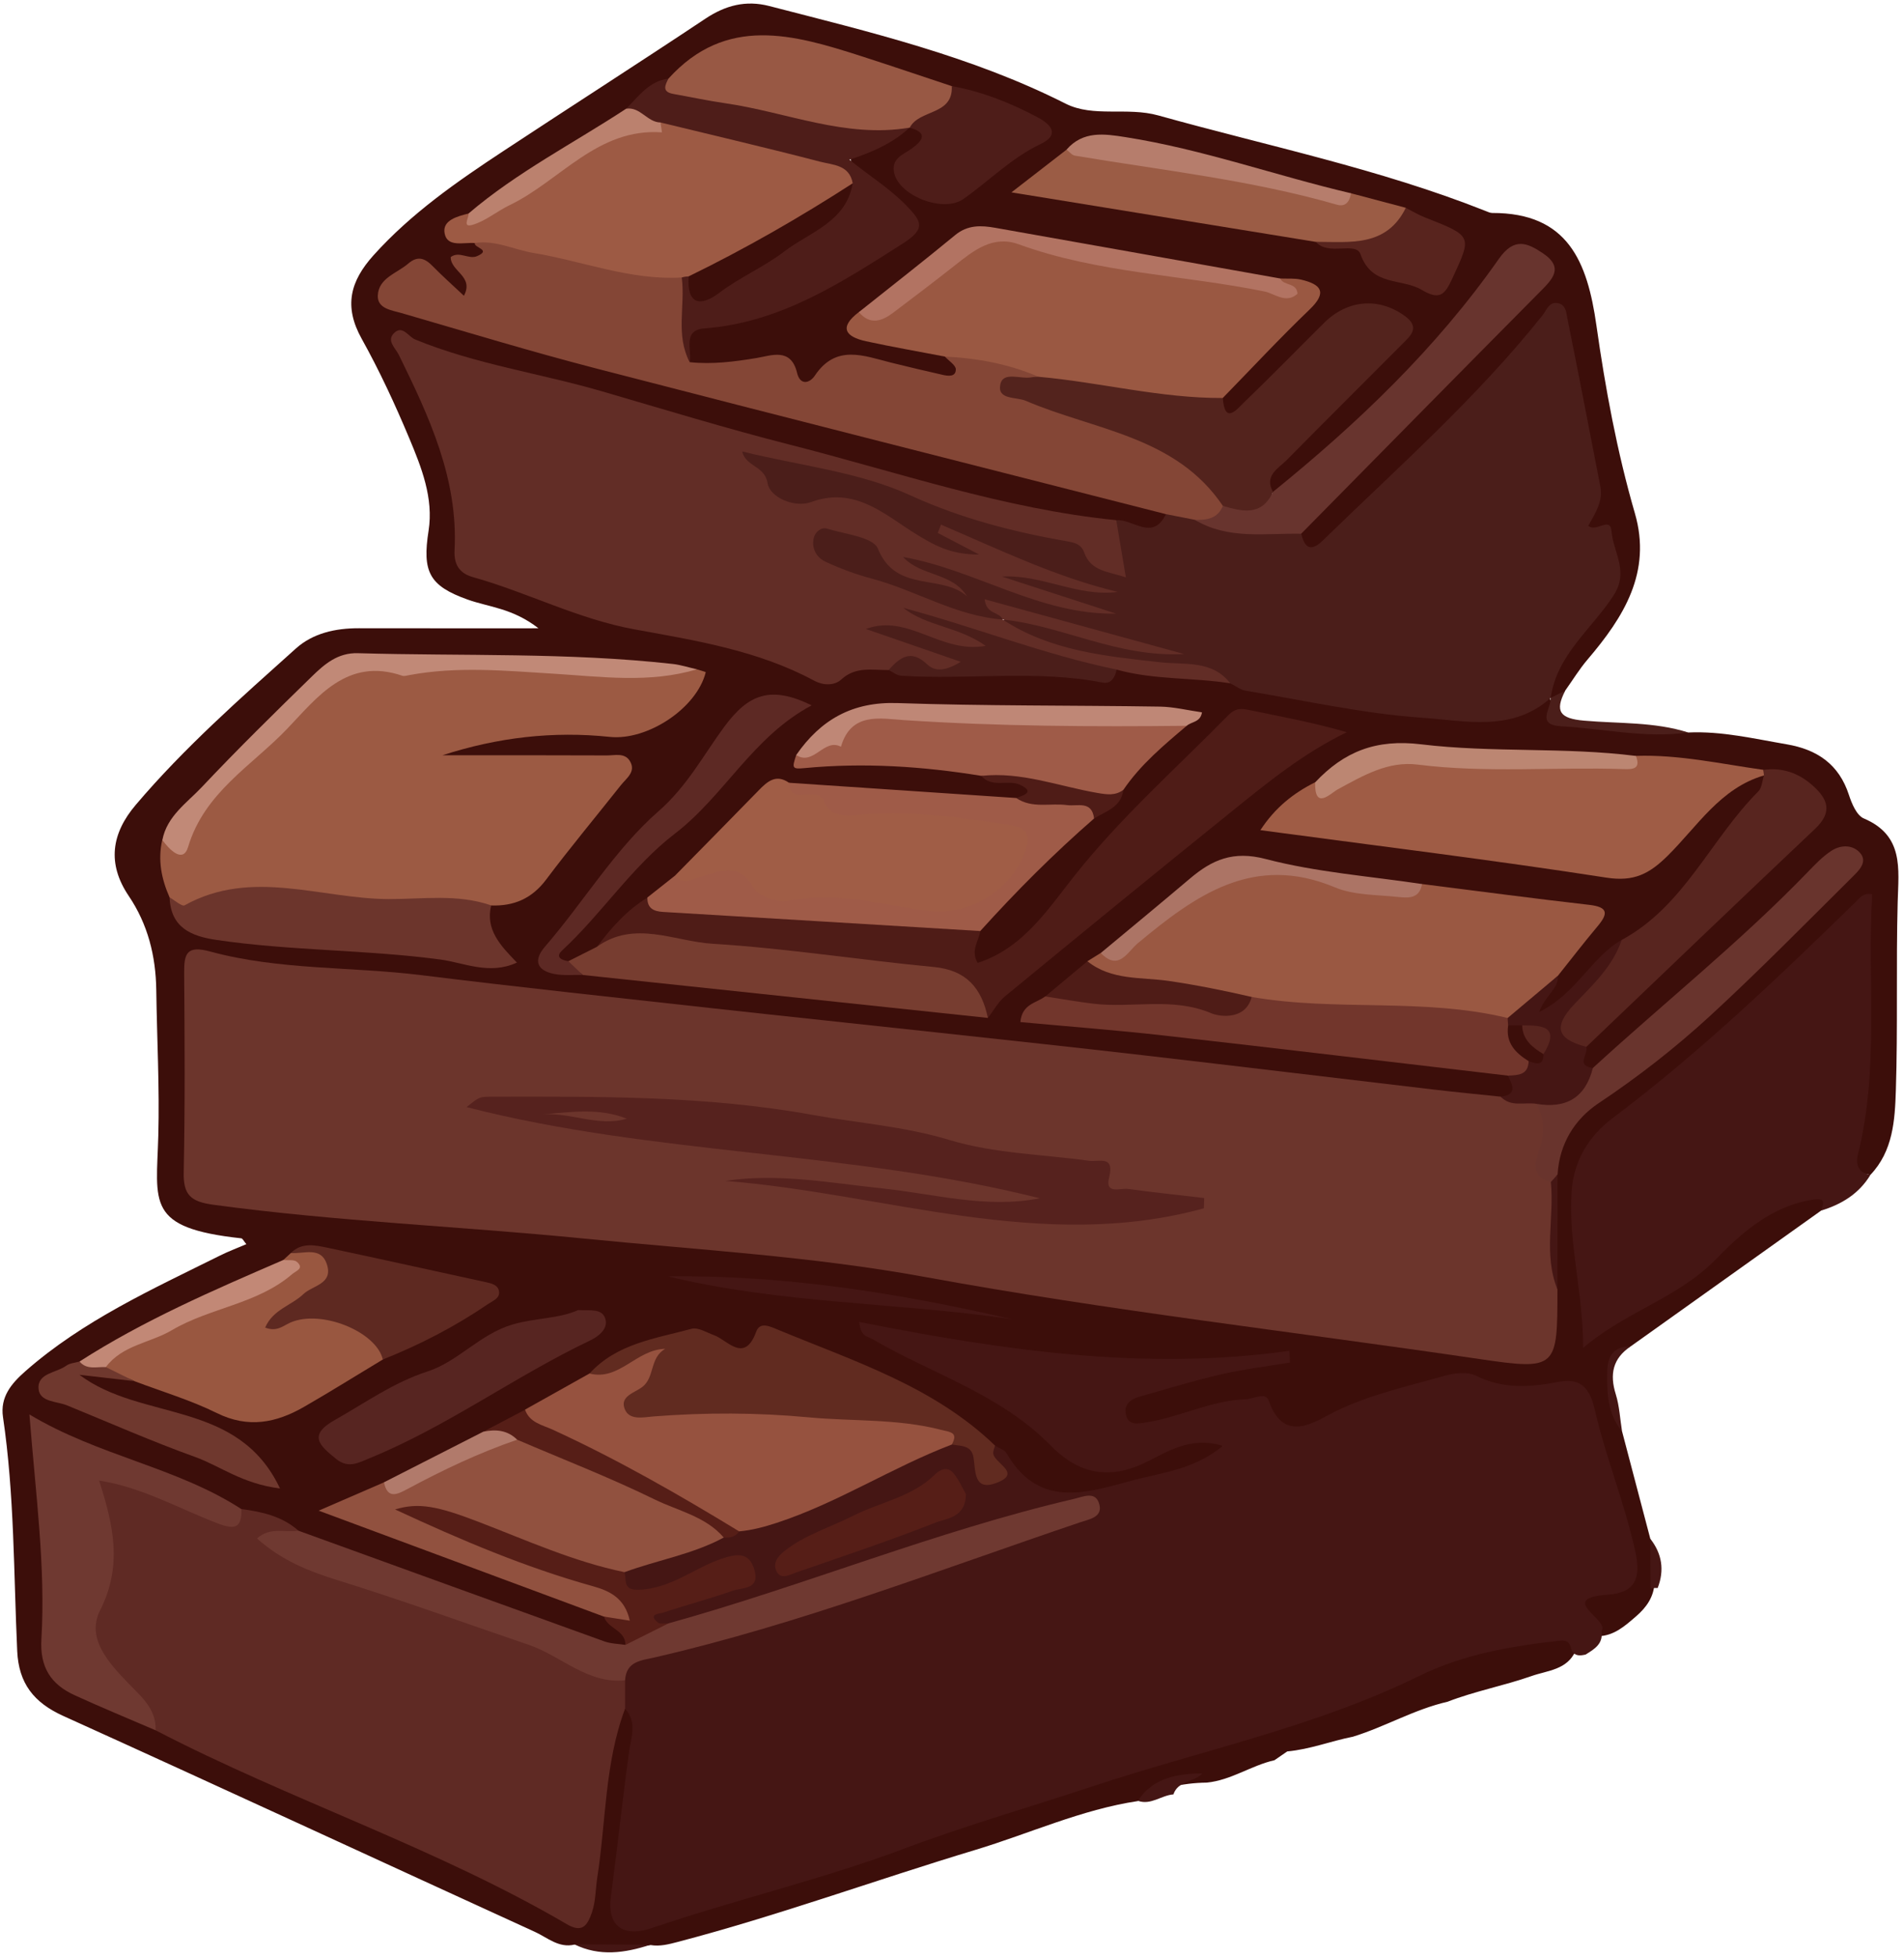 <?xml version="1.0" encoding="UTF-8"?>
<!DOCTYPE svg PUBLIC '-//W3C//DTD SVG 1.0//EN'
          'http://www.w3.org/TR/2001/REC-SVG-20010904/DTD/svg10.dtd'>
<svg height="3864.5" preserveAspectRatio="xMidYMid meet" version="1.0" viewBox="-4.7 -7.1 3761.1 3864.5" width="3761.1" xmlns="http://www.w3.org/2000/svg" xmlns:xlink="http://www.w3.org/1999/xlink" zoomAndPan="magnify"
><g
  ><g
    ><path d="M3330.2,1439.5c66.1-3,129.9,12.3,194.3,23.3c60.4,10.3,103.4,39.4,123.1,100c5.6,17.2,15.3,40.4,29.3,46.4 c79.5,33.7,68.8,99.1,67,165.4c-3.3,123.9,0.4,248.1-3.6,372c-1.9,58.5-5.5,119.6-50.3,166.6c-43.8-8.6-48.4-10.2-39.2-62.3 c23.9-134.8,18.9-270.6,19-406.2c0-13.3,5.9-28-5.9-41c-151.8,142.6-301.8,286.7-467.1,413.7c-52.6,40.4-76.8,97.4-75.8,166.1 c1,72.6,11.6,143.2,27.1,219.3c68.7-34.2,136.7-57.6,188.8-111.6c45.8-47.4,103.4-80.3,156.6-118.5c27.1-19.5,59-30.9,92.7-25.4 c28.7,4.7,28.5,19.9,6.5,36.4c-125.5,89.4-250.9,178.9-376.4,268.3c-53.7,20-41,65.8-35.2,103.9c3.1,20.6,6.2,44.2,18.3,63.6 c18.6,70.7,37.2,141.4,55.8,212.1c8.7,28.5,17.9,57,8.4,87.3c-1.4,27.9-16,48.4-36.2,65.9c-22,19-43.7,38.8-75.2,39.5 c-50.4-52.3-50-77.9,8-100.8c39.9-15.7,46.1-38.4,39-76.1c-17.3-92.6-50.4-180.2-79.7-269.1c-9.3-28.1-30.4-36.5-54.8-31.7 c-54.7,10.6-105.9-4.4-159.1-12c-70.4-9.9-138.5,15.2-204.2,40.8c-37,14.4-72,34.2-111.5,42.3c-25.6,5.2-55.5,12.8-74.5-5.7 c-50.5-48.9-103.3-29.6-157.1-12.7c-31.4,9.9-63.1,18.4-95.9,20.7c-24.1,1.7-49.2-0.1-55.7-29.9c-6-27.5,10.6-46.1,34-54.5 c50.4-18.1,99.6-42.3,154.8-42.3c21.7,0,41.5-5,61.1-13.5c-239.5,53.4-470.8-8.8-682.9-38.8c88.8,56.9,217.2,92.3,310.4,188.2 c46.5,47.9,103.1,59.5,167.5,31.2c31.8-14,65.5-25.6,99.7-33.7c23.8-5.6,50-7.7,59.4,20.7c8.7,26.3-15.9,37.3-34.1,45.6 c-99.3,45.2-205.2,62.2-313.2,67.9c-22.9,1.2-40.2-12.3-51.2-31.7c-14.2-25.1-34.2-44.4-56.8-61.4 c-113.8-106.8-256.3-160.8-397.9-216.4c-13.1-5.1-30.6-14.7-40.1-6.2c-49,44-92.4,7.9-141.5,0.4c-75.8-11.6-144.7,26.2-205.5,72.9 c-41.5,26.8-83.5,52.9-127.3,75.7c-27.4,16.9-58.3,26.8-85.4,44.3c-66.9,29.5-128.8,69-196,98c-20.4,11.1-43.1,18.1-63.2,35.4 c9,23.3,32.9,21.5,50.2,28.4c149.6,60,304.5,106.7,451.1,174.9c17.7,20.4,52.5,33.3,31.4,70.8c-32.2,19.4-64.6,7.6-94.1-4.1 c-184-72.7-375.1-126.3-555.9-207.4c-34.4-26.1-76.8-32.9-116-47.5c-117.3-64.4-250.9-89.2-372.7-158.6 c-15.8,44.5-9.4,84.6-4.6,121.8c11.1,86.4,14.7,172.8,11.1,259.3c-2.6,63.3,25.5,101.6,81.3,124.8c43.2,18,84,41.3,127.2,59.6 c253.9,120.1,518.1,217.7,765.6,351.6c61.4,33.2,70.6,27.3,79.8-40.4c12.4-90.4,15.9-182.1,36.5-271.3c6.4-27.7,3.3-63.8,43.9-71.6 c40.6,18,31.7,53.7,27.5,85c-11,81.2-22,162.5-31.8,243.9c-10,83.3,8.9,99.8,88.2,76.4c217.9-64.1,434.6-132.4,648.7-208.1 c174.6-61.8,352.6-111.2,530.1-163c135.3-39.4,261.6-101.8,392.6-152.3c61.5-23.7,124.3-19,186.5-26.3 c20.9-2.5,35.3,10.8,32.7,35.2c-16.8,37.9-55,38.7-87,49.9c-54.7,19.2-112,29.8-166.1,50.8c-65.2,14.9-123.2,49.4-186.7,69 c-43.5,8.6-85.3,25.1-129.9,29.1c-8.4,5.8-16.9,11.6-25.3,17.4c-46,10.4-85.8,39.6-133.7,44.2c-48.3,0.7-94.2,10.6-135.9,36.4 c-111.8,16.8-214.5,64.3-321.6,96.6c-196.1,59.1-388.6,129.5-587,181.5c-18.3,4.8-35.6,9.4-54.3,6.3c-50.1,7.1-100.1,9.9-150.1-0.9 c-31,7.4-53.5-13.8-78.2-25.1c-310.8-142-620.8-285.7-932-426.6c-58-26.3-87.7-64.2-90.7-127.9c-7.1-154.2-5.4-309-28.1-462.2 c-5.9-39.7,16.6-66.2,43.9-90.3c114-100.3,250.8-162.1,384.8-228.7c16.4-8.2,33.7-14.6,52-22.5c-5.2-6.2-7.3-11.2-9.9-11.5 c-189.3-20.6-167.6-69.2-164-202.5c2.6-95.9-2.7-191.9-4-287.9c-0.9-67.1-16.6-129.8-54.4-185.8c-43.1-63.9-34.1-123.4,13.9-179.9 c95.7-112.8,206.5-210.3,316.2-308.7c34-30.5,78.5-40.2,124.5-40.1c112.3,0.2,224.7,0.1,354.8,0.1c-51.4-39.9-98.4-41.8-139.9-56.7 c-76.2-27.2-89.9-54.9-77.2-136c10.1-64.4-14-125-38.3-183c-28-66.8-58.7-133-93.9-196.2C674.2,598,686.7,548.7,733.2,497 c74.5-82.8,164.5-145.2,256.3-205.7c132.8-87.6,266.8-173.3,399.2-261.5c39.7-26.4,80-36.9,126.1-25 c199.2,51.5,399.4,98.8,585.2,192.7c55.4,28,121.6,6.1,183.4,23.4c216.2,60.4,436.8,105.4,646.3,188.6c4.3,1.7,8.9,4,13.4,4 c149.2-0.3,187.8,95.8,205.7,222.1c17.7,124.8,40.7,249.3,76,371c33.8,116.4-22.2,205.2-93.4,288.7c-16.4,19.2-29.6,41-44.3,61.6 c-8.7,9.8-15.8,24.2-32.5,11.7c-17.5-41.7,8-71.8,29.3-101.8c23-32.3,47.6-63.3,68-97.6c25.6-43.2,31.7-83.1-14.2-116 c-16.4-11.8-17.4-25.7-14.4-42.8c23.1-131.5-41.1-249.5-48.1-378.5c-37.7,9.6-50.8,33.7-66.3,52.6 c-111.3,136.2-242.2,252.8-371.1,371.2c-26.7,24.5-58,61.6-83.2-3.1c2.9-39.3,32.2-61.8,57.6-84.9 c130.1-118.3,245.4-251.4,372.1-373c13.5-13,27.3-25.8,38.6-40.8c10.5-14,17.2-29.2,0.2-43.2c-15.1-12.4-30.4-9.6-44.5,2.5 c-10.7,9.3-18.3,21.3-26.5,32.7c-99.4,137.7-226.6,249.5-346.7,367.6c-25.7,25.3-53.1,54.2-94.9,54.3c-41.1-34.5-6.2-58.7,14-80.3 c60.6-64.9,125.9-125.3,186.9-189.8c16.3-17.2,58-34.5,27.3-65.2c-25.1-25.1-64.3-32.1-95.7-3.5c-41.4,37.7-85.8,72.2-121.7,115.9 c-20.7,25.2-42,51.7-72,65.7c-33.5,15.6-62.2,15.9-52.4-35.9c35.2-62.2,94.6-102.6,140.5-155.1c11.7-13.4,36.7-23.1,30.1-43.2 c-8.5-25.8-36.6-11.2-55.7-16c-170.6-32.5-341.4-63.9-512.3-94.1c-47-8.3-90.2-3.4-130.5,30.3c-49.9,41.6-102.3,80.4-153.7,120 c-25.4,32.4,5.4,32,22.8,36.7c46,12.4,95.5,11.1,138.3,36.2c28.7,48.2,22.7,62.3-27.7,61.6c-32.8-0.5-64.4-9.7-95.8-18.8 c-46.3-13.4-91.3-19-132.8,14.3c-10.9,8.8-30.5,19.4-38.2,11.4c-59.6-62.1-134.1-15.1-199.6-30c-6.8-1.6-13.3-4.2-19.6-7.2 c-35.6-62.3-26-89.7,41.7-100.7c124.9-20.3,232.1-78.1,335.7-146.9c46.6-30.9,37.6-53.4,3-85.4c-93.3-86-92.6-86.8,23.1-145.1 c4.1-2.1,8.7-3.2,13.1-4.6c6.5-2.1,13.2-3.1,20-3c44.6,13.5,31,38.2,10.7,62c-15.3,17.9-24.6,34.3-4.4,54.2 c20.9,20.7,43,37.4,73.9,19.8c50.8-28.9,91.7-71.4,141.5-102.1c27.1-16.7,6.1-31.3-11.2-39.6c-46.2-22.3-94.3-39.9-145-49.6 c-74.9-18.9-147.6-45.3-220.6-69.7c-115.2-38.5-219.8-32.1-313.7,50.7c-36.2,9.4-61.4,35.6-88.7,58.7 c-100.3,73.3-212,129.5-310.8,205.3c-58.4,40.9,17.6,25.6,17.7,41.8c40.1,64.9-15.8,39.2-39,47.1c15.6,16.1,34.5,39.4,13.4,63.8 c-18.7,21.5-37.7-1.1-54.7-11.6c-9.9-6.1-18.2-14.7-28.7-20.2c-22.6-11.8-44.3-6.3-54.2,14.6c-12.4,26,14.4,30.3,30.2,35.7 c99.6,34.2,200.9,63.6,303,89.3c217.9,54.7,434.8,112.8,651.9,170.4c151.4,40.2,305.5,70.1,456.5,112.7c28.6,8.1,61,10.5,78.2,41.1 c-16.7,67-64,35.8-102.8,32.2c-164-14.5-320.4-63.1-478.8-104.7c-302.3-79.5-601.3-171.7-907.6-241.4c-4,26.3,12.9,47.6,24.3,69 c45.1,84.3,69,174.5,73.4,268.9c2.4,52.7,25.1,78.5,73.4,96.2c116.8,42.7,233.9,82.9,357.2,102.3c9.2,1.5,18.4,3.8,27.6,5.5 c128.3,23.7,248.3,98.3,386.3,62.8c110.4,20.6,221.6-3.6,332.4,6.1c35.1,3.1,71.9,24.9,107.6,0.1c76.5-2.1,152.3,5.6,227.5,19.2 c208.5,40.1,416.1,92.9,630.8,44.2c7.9,32.3,20.5,46.9,61,53.7C3188.8,1435.7,3260.1,1427.4,3330.2,1439.5z" fill="#3c0e0a"
    /></g
    ><g
    ><path d="M3592.7,2383.7c4.4-14.3,10.5-25.4-15.8-21.6c-81.3,11.8-141.9,66.1-192.2,117.8 c-74.7,76.7-176.1,101.9-262.1,174.9c-0.1-110.9-29.9-208.6-22.6-310.3c4.4-61.3,35.9-109.5,79.8-142.6 c172.3-129.5,327.4-277.7,481.1-427.7c7.9-7.7,14.7-18.8,32.6-15.2c-9.9,170.5,14.3,343.1-27.8,512.6c-5.2,20.8-0.3,37.4,24.4,41.6 C3667.5,2350.4,3633.2,2371.4,3592.7,2383.7z" fill="#451614"
    /></g
    ><g
    ><path d="M3330.2,1439.5c-84.6,11.9-167.6-7.7-251.4-12.3c-50.2-2.8-18.8-35.6-20.3-56.2l-0.1,0.1 c9.6-4.7,19.2-9.4,28.8-14.1c-21.2,40.9-10.3,55,37.1,59.1C3192.9,1422.2,3263.2,1418.2,3330.2,1439.5z" fill="#4b1e1a"
    /></g
    ><g
    ><path d="M2370.7,3495.1c-16.4,17.7-48.2,14-57.5,41.6c-23.9,1.7-44.5,21.9-70.3,12.6 C2273.6,3503.2,2320.8,3495.9,2370.7,3495.1z" fill="#451614"
    /></g
    ><g
    ><path d="M3199.4,2819.5c-29.3-34.8-29.8-76.7-29.1-118.8c0.5-30.1,13.1-49.1,46-48.6c-35.3,23.6-41.6,55-29.2,94.5 C3194.3,2769.9,3195.5,2795.1,3199.4,2819.5z" fill="#451614"
    /></g
    ><g
    ><path d="M3269.8,3129.1l-7-0.1c0,0-6.9,1.1-6.9,1.1c-0.2-32.8-0.5-65.6-0.8-98.5 C3278.4,3061.4,3283.5,3093.8,3269.8,3129.1z" fill="#451614"
    /></g
    ><g
    ><path d="M1129.9,3832.8c50,0.3,100,0.6,150,0.9C1229.9,3849.9,1179.8,3857.4,1129.9,3832.8z" fill="#451614"
    /></g
    ><g
    ><path d="M3100.4,3253.7c-2.9-11.7-6-22.6-22.2-20.8c-96.3,10.7-191.5,26.6-279.3,69.8 c-205.8,101.1-430.1,146.7-645.8,218.2c-123.7,41-249.3,76.9-371.2,122.7c-163.7,61.4-334,100.9-499.2,157.1 c-47.6,16.2-89.7,4.7-80.5-63.6c12.6-94.4,22.6-189.2,35.6-283.6c4.1-29.9,16.6-59.2-7.7-86c-17.5-13.7-18.3-33-17.7-52.7 c6.7-52.7,47.9-64.3,89.9-74.5c275.4-66.4,540.6-164,806.7-258.8c-270.1,51.5-519,173.8-786.8,232.9c-20-1-47,3.6-48-25 c-0.7-19.8,22.2-27.9,39.8-34c45.4-15.7,93.2-24.9,142.9-53c-29.8-15.7-50.7-6.1-67,7.1c-34.7,27.8-75.9,31.8-117,38.6 c-44.1,7.3-62.2-8.6-51.7-53.4c54.6-52.7,132.7-48.3,195.7-80.5c13.7-3.4,27-8.4,40.4-13c106.8-27.9,204.2-78.7,303.2-125.5 c35.7-16.9,69.2-39.2,109.5-45c41.7-4,63.7,17.9,70.3,65.3c8.1-22.3-0.2-42,20.7-48.1c7.8,5.1,18.7,8.3,22.9,15.5 c66.7,114.7,166.8,74.1,257.9,50.8c54.2-13.8,114.2-20.7,168.9-65.7c-65.7-20.8-114.5,14.9-155.8,34.2 c-77,36-135.2,14.9-184.3-35.2c-99.7-101.6-234.1-141.2-352-210c-9.5-5.5-23.5-4.4-26-33.9c282.3,56,563.2,97.1,849.7,57.1 c0.3,7.7,0.6,15.4,1,23.1c-45.5,7.6-91.4,13.1-136.2,23.4c-54.4,12.6-108,29-161.8,44.3c-17.3,4.9-30.5,16-25.9,35.4 c5.3,22,24.1,17.7,40.3,15.1c66.6-10.5,128-43.4,196.3-45.7c15.5-0.5,39.5-14.9,45.4,2.4c30.3,88.3,93.9,40.1,130.3,22.3 c70.1-34.3,144-50.2,217.1-71c19.5-5.6,45.4-8.5,62.1-0.2c53.8,26.8,106.7,22.9,162.9,12.2c38.6-7.4,60.6,6.2,71.4,53.4 c21.6,94.6,59.2,185.1,80.2,280.6c11.3,51.4,2.4,82.4-54.2,86.3c-102.5,7.1,5.6,50.2-12.5,71.6c4.2,25.3-13.8,35.8-31.2,46.6 C3117.1,3262.9,3107.3,3264,3100.4,3253.7z" fill="#451614"
    /></g
    ><g
    ><path d="M3071.8,2539.1c0.1,156-0.5,160.4-153.3,137.9c-365.4-53.9-732.6-95.6-1096.2-162.2 c-222.5-40.8-449-53.5-674.1-75.9c-243.6-24.2-488.5-33.7-731.4-66.7c-44.7-6.1-59.5-19.2-58.6-64.2c2.7-131.1,1.9-262.4,0.9-393.5 c-0.3-38.5,5-55.1,51.6-42.4c136,37,277.7,29.5,416.5,46.6c191.9,23.8,384.2,44.2,576.4,65.5c148.2,16.4,296.6,31.8,444.9,48 c134.4,14.6,268.8,29,403,44.5c192.1,22.2,384,45.4,576.1,68c44,5.2,88,9.4,132.1,14c23.6,16.9,51.8-12.8,75.1,7.2 c30.3,23.9,32.8,57.1,23,89.3c-9,29.6-3.5,55,7,81.5C3069.7,2404.1,3057.1,2472.1,3071.8,2539.1z" fill="#6c352c"
    /></g
    ><g
    ><path d="M2565.7,1047c6.8,28,18.9,36.5,42.6,13.4c148.4-144.5,304.2-281.7,433.8-444.5c8.5-10.7,13.1-27.2,30-24.4 c17.5,2.8,17.5,21.4,20,33.6c22.2,109.2,43,218.8,64.4,328.2c5.9,29.9-10.1,53.3-23.7,77.9c14.5,13.9,43.4-18.7,45.7,10.1 c3.3,41.6,34.9,79.7,4.8,126.6c-42.9,66.8-112.8,117.7-124.8,203.3c0,0,0.1-0.1,0.1-0.1c-75.7,68.2-169,45.1-253.7,39.3 c-117-8-232.7-34.2-348.9-53.4c-10.6-1.8-20.2-9.5-30.3-14.5c-77.9-37.5-164.3-19.6-245-37.6c-72.8-16.2-155.3-9.3-208-79.1 c20.1-37.4,49.8-14.9,73-8.1c80,23.7,161.3,41.8,241.6,64.2c-82-23.2-165.2-41.8-247-66.2c-21.4-6.4-48-27.4-68,5.4 c-24.2,18.7-49.7,11.1-73.2,0.9c-79.4-34.5-163.8-54.6-244.3-86c-19.8-7.7-39.5-15.2-52.9-32.7c-13.5-17.8-20.6-37.4-8.4-58.5 c10.4-17.8,27.8-25.3,47.8-22.7c35.3,4.6,82.8,12,93.9,39.4c24.6,61,80.4,62,124.7,85.6c-20.9-10.4-42-19.5-64.9-25.5 c-14-3.7-37.3-7-28.2-30c6.8-17.3,27.4-19.6,42.7-12.3c50.2,23.8,106.8,26,155.8,58.9c53,35.5,121.3,39.8,181.7,61.6 c-52.4-19-107.4-29.9-159.2-50.5c-12.5-4.9-30.4-10.2-24.7-27.4c5.3-16.1,22.1-11.9,36.4-9.4c52.1,8.9,101.1,30.9,150,38.6 c-90.9-21.5-185.2-42.5-265.5-102.2c-9.2-2-7.3,11.5-4.9,2.4c0.3-1.1,2.8-1.3,6.4,1.2c15,10.5,38,8.7,46.7,27.6 c4.6,9.9-5.2,17.5-14.2,19.9c-42.2,11.5-81.1-5.2-111.4-28.6c-42.3-32.7-92.5-44.1-138.5-66.2c-15.1-7.3-31.1-9.9-47.8-6 c-73.9,17.6-119.7-21.6-157.6-77.4c-8.1-11.9-17.7-24-9.5-38.1c10-17,28.3-16.7,44-11.5c101.8,34,210.3,46.3,309.2,85.3 c67.8,26.7,135.9,48.5,205.8,67c59.6,15.8,125.3,15.9,167.4,74.3c17.9-28.4-0.7-58.3,20.8-78.4c32.8-3.2,71.4,42.3,98-11.9 c21.5-17.1,44-7,66.4-2.7c44.8,12.8,89.5,23.9,137.2,20.2C2524.6,1024,2549,1026.3,2565.7,1047z" fill="#4b1e1a"
    /></g
    ><g
    ><path d="M1230,3311.4c0,18.7,0,37.4,0,56.1c-40.3,107.6-37.5,222.3-54.9,333.7c-3.6,22.8-2.8,45.8-10.5,68.5 c-9.4,27.5-19.9,40.7-49.8,23.2c-259.3-151.7-546.3-244.8-812.1-382.8c-22.4-26.7-46.1-52.5-68.8-79 c-49.9-58.3-87.8-116.2-46.2-201c24.3-49.5,12.7-109.8-2.6-164.7c-15.4-55.3-0.7-71.5,56.4-57.6c49.9,12.2,95.7,36.4,143.8,54 c27.9,10.2,55.4,26.7,86.8,11.3c40.8,5.5,80.4,14.2,112.5,42.6c-3.4,13.6-50.2,20.5-5.8,41.7c29.6,14.1,59.6,26.4,90.7,36.8 C859.7,3158.1,1054.7,3209.3,1230,3311.4z" fill="#5f2a24"
    /></g
    ><g
    ><path d="M2200.3,1020.2c6,35.4,11.9,70.8,19,112.9c-34.9-11.5-69-11.8-82.2-48.8c-5.7-16.1-17.9-19.5-32.2-22 c-107.4-18.8-210.4-45-312.1-91.5c-100.7-46-217-58.1-331.5-86.3c7.8,30.9,44.5,27.8,50.3,62.6c4.8,29.3,54.7,49,85.9,37.4 c85.4-31.7,145.1,24.3,203.5,60.8c39.4,24.6,72.3,43.1,128.4,42.7c-33.8-17.6-57.7-30.1-81.7-42.6c2.1-5.5,4.3-10.9,6.4-16.4 c114.6,49,227.2,103.7,349.2,132.9c-80,10.3-149.1-34.8-228.7-30.3c75.1,24.4,150.3,48.8,225.4,73.2 c-151.1,2.8-277.2-86.6-420.8-111.9c35.8,38.9,96.5,29.8,126.2,77.6c-50.4-44.9-140.3-6.1-175.8-93.8 c-9.4-23.3-65.3-28.8-100.7-39.8c-11.4-3.5-23.5,6.6-26.2,18.7c-4.7,20.7,5.8,38.5,23.2,46.6c29.4,13.7,60.2,25.1,91.5,33.4 c87.4,23.3,166.1,74,258.5,80.8l-0.2-0.1c94.9,62.3,203.8,72.6,312.2,84.6c48.5,5.3,101.6-4.8,137.7,41.5 c-74.6-11.7-151.2-6.6-224.7-27.1c-83.8,0.9-166.3-6.3-239.5-51.7c-41.5-25.7-88.4-35.1-123-50.5c21.4,2.2,47.8,20.1,77.7,28.4 c12.3,3.4,37.8,6.4,28.7,29.7c-6.6,17-26.2,17.9-42.9,13.9c-47.5-11.4-92.5-30.9-131-42.7c30.9,6.3,65.7,27.5,104.9,35.9 c11.7,2.5,21.8,9.2,20.5,23.8c-1.9,19.5-16.9,18.8-31,19.7c-38.5,2.7-75.8-19.2-114.9-5.6c-32.1,0.3-64.7-7.6-93.1,18.5 c-14.2,13.1-36.7,11.7-53.5,2.6c-111.1-59.9-234.1-79.4-355.3-101.5c-111.7-20.4-211.7-73.1-319.5-103.3 c-27.3-7.7-37.2-26.3-35.8-52.7c7.4-141.2-50.1-263.9-110-385.9c-6.9-14-24.9-28.1-9.5-43.2c16.8-16.5,28.1,7,41.8,12.7 c119,48.9,246.6,66.7,369.2,102.4c122.8,35.8,245.3,73.3,369.3,104.9C1768.4,925.1,1978.5,998.2,2200.3,1020.2z" fill="#622d26"
    /></g
    ><g
    ><path d="M330.3,1765.2c-16.1-36.4-23.6-73.8-14.5-113.4c25.5,0.1,34.1-20.6,46.8-37c81.5-105.7,177-197.7,279.6-282.6 c24.4-20.2,49.6-30.4,82.2-31.3c216.1-5.4,431.6,12.2,647.5,13.8c6.1,2,17.6,5.2,17.5,5.7c-17.7,71.5-115.5,135.6-189.6,127.8 c-111.8-11.8-221.8,1-330.5,36.3c108.3,0,216.6-0.2,324.8,0.3c15.6,0.1,35-5.7,45.2,10.7c13.2,21.3-6.4,34-17.5,48 c-49.3,62.3-100.2,123.3-147.9,186.8c-28.1,37.3-63.6,52.4-108.3,50.8c-64,30.7-131.5,9.6-196.8,10c-90.8,0.5-180.9-22-272.5-17.2 c-34.8,1.8-70.8-3.5-103.1,13.9C362.8,1803.9,344.8,1790.5,330.3,1765.2z" fill="#9c5a43"
    /></g
    ><g
    ><path d="M2355.6,1019.5c-19.1-3.8-38.2-7.5-57.2-11.2c-375.5-95.8-751.1-190.7-1126.2-287.9 c-128.7-33.4-256-72.1-383.8-109.2c-19.3-5.6-47.7-8.6-46.8-34.4c1.3-35,37.8-44,60.2-63.4c18.6-16,32.9-10.6,48.2,5.1 c19.4,19.8,40.1,38.2,61.7,58.5c20.5-38.5-26.3-47.9-26.1-76.4c16.8-12.6,35.7,5.3,52-1.8c29.6-12.8-6.7-16.5-4.4-25.9 c17.1-21.8,40.9-20.5,63.3-15.2c107.8,25.6,217.2,43.2,324.8,69.5c11.3,2.8,21.6,7.9,29.5,17c15.6,27.5,15.8,56.4,6.5,85.5 c-8.4,26.5-13.1,52.5,0.7,78.5c44.5,4.6,88-1,132.1-8.3c28.3-4.7,67.5-21.2,79.6,29c6.3,26.4,25.3,20.6,35.2,5.8 c41.8-62.4,96.2-39.3,150-25.8c33.8,8.5,67.7,16.3,101.7,24.1c11.5,2.7,26.7,4.8,26.8-10.5c0.1-8.4-14-17-21.7-25.5 c68.1-34.5,127.5-9.7,185.1,27.2c9.6,22.1-18.8,22.1-22.4,38c75.5,38.4,158.9,54.4,237.6,83.7c75.4,28.1,123,80.9,155.1,151.5 C2404.8,1028.1,2383.4,1033.1,2355.6,1019.5z" fill="#844636"
    /></g
    ><g
    ><path d="M2143.3,1891.3c8.8-5.5,17.6-10.9,26.4-16.4c64.8,0.5,98.2-56.5,135-90.7c104.8-97.7,216.4-79.3,336.6-54.5 c52.7,10.9,107.3,35.1,163.1,9.1c110,13.9,219.9,28.5,330.1,41.1c37.4,4.3,38.1,16.9,16.3,42.7c-26.8,31.8-52.1,64.9-78.1,97.4 c-37.4,33.8-52.2,92.4-112.2,101.4c-163.4-28.3-330.8-6.9-493.8-39.5c-79.5-24.6-162.9-25.1-243.8-40.4 C2191.1,1935.5,2151.1,1937.5,2143.3,1891.3z" fill="#9a5842"
    /></g
    ><g
    ><path d="M2046.7,737c-59-25.4-121.1-36.8-185-39.9c-51.9-10-103.9-19-155.5-30.2c-41.3-9-54-27.5-14.3-57.7 c67.2-2.4,108.2-52.7,152.7-90.7c62.3-53.2,123.6-72.1,204.7-48.1c142.7,42.3,292.8,50.2,437.7,83.4c13.5,3.1,28.1,4.2,37.1-10.9 c13.9,0.6,28.3-0.8,41.6,2.3c39.6,9.4,52,25,16.4,59.1c-58.8,56.4-114.4,116.2-171.3,174.5c-14.7,11.8-31.3,22.9-50.1,21.3 c-96.7-8.1-193.6-16.1-287.8-41.4C2061.6,755.7,2052.9,747.3,2046.7,737z" fill="#9a5842"
    /></g
    ><g
    ><path d="M3479.8,1524.3c-86.4,25.2-131.7,100.9-190.4,158.8c-36,35.5-66.3,51.5-120.6,43.1 c-224.8-34.9-450.7-62.5-683.8-93.8c29.4-44.9,65.5-73.2,108.2-94.6c4.6,0.7,10.2,2.7,13.8,0.6c164-92.9,340.4-35.8,511.4-42.4 c36.4-1.4,74,11.5,108.4-10.3c85.1-2.9,167.8,15.8,251.3,27.5c4.7,1.8,6.6,4,5.5,6.7C3482.5,1522.8,3481.2,1524.3,3479.8,1524.3z" fill="#9f5c45"
    /></g
    ><g
    ><path d="M1931.7,1831.6c-2.9,19.9-19.7,38.4-5.2,62.9c90-28.7,139.6-107.1,192.1-173.1 c91.7-115.5,200.9-212,303.2-316.1c14.6-14.8,26-13.4,43-9.8c62.6,13.1,125.6,24.4,190.9,43.5c-84.8,40.9-155.5,98.5-226.4,155.7 c-150.3,121.1-299.8,243.4-448.9,366c-13.6,11.2-22.5,28.3-33.6,42.6c-57.2-74.5-137.7-83.3-224.7-91.5 c-139.5-13.2-280.3-19.2-417.9-47.3c-44.7-9.1-87.2,24.5-129.8-1.5c28.2-37.7,59.1-72.6,99.9-97.5 c171.5,20.5,344.4,21.4,516.4,34.8C1839.1,1804,1888,1806.3,1931.7,1831.6z" fill="#4f1c17"
    /></g
    ><g
    ><path d="M1342,540.9c-101.3,6.1-195.2-32.3-292.8-48.4c-38.7-6.4-75.2-26-116.2-19.6c-21.9-1.7-54.2,9.1-59.4-19.1 c-4.9-25.9,24.8-33.6,47.3-39.2c54.6,1,86.5-43.8,126.3-68.6c84.7-52.9,164.9-111.4,267.6-124.2c107,8.6,208.1,43.6,310.4,72.1 c26.7,7.5,56.1,22.5,63,57c-46.4,63.7-115.9,96.4-182,133c-46.5,25.7-94,49.7-145.4,64.9C1353.4,549,1347.1,546.3,1342,540.9z" fill="#9d5a44"
    /></g
    ><g
    ><path d="M1875.5,2845.7c-118.2,45.1-225.3,115.3-346.2,154.8c-24.5,8-48.5,14.5-73.9,16.7 c-85.4-12.5-151-68.9-225.7-104.7c-51.9-24.9-100.7-57.7-154.3-81c-22.7-9.8-49.2-20.5-43-54.7c42.4-23.8,84.9-47.5,127.3-71.3 c34-14.8,70-25.6,99.9-48.9c15.5-12.1,35.5-21,50.7-6.5c16.2,15.4,0.3,34.5-5.6,51.5c-6.9,19.8-24.5,34.1-28.7,56.3 c22.2,19,48.8,12,72.9,9.9c154-13.3,306.5,7.9,459.5,18.6c25.6,1.8,51.3,7.5,72.3,23.4C1899,2823.6,1896.8,2836.7,1875.5,2845.7z" fill="#96523f"
    /></g
    ><g
    ><path d="M1425,3029.4c-61.6,33.3-131,44.4-196,68.4c-24.6,30.6-52,10.8-76.1,1.5c-99.6-38.3-201.8-69.6-299.6-112.8 c99.1,46.2,201.9,82.4,305.6,116.3c24,7.9,48.8,14.6,64.8,38c11.3,16.5,38.4,29.3,23.6,52.1c-20.1,30.9-39.6-0.3-59-7.3 c-181.3-67.3-362.6-134.7-563.5-209.3c55.2-23.9,92.1-39.9,129-55.9c56,10.5,91.5-34.6,136.9-52.3c44.6-17.3,87.2-39.2,135-47 c120,36.1,227.2,100.4,337.7,156.9C1386.2,2989.7,1428.3,2984.6,1425,3029.4z" fill="#91513f"
    /></g
    ><g
    ><path d="M1328.7,1722.2c55.2-56.2,110.5-112.1,165.4-168.5c17.2-17.7,34.2-32.7,59.8-14.9 c114.8,50.6,238.7,36.9,358.7,50c48.7,5.3,109.3-0.5,124.1,56c14,53.6-27.5,93-70.1,126.2c-41.4,32.2-84,41.9-136.4,37.4 c-92.3-8-183.9-30.9-277.9-18.1c-18,2.5-38.5-2.2-53.8-12.7c-42.3-28.9-86-43.9-138.1-30.6 C1346,1750.7,1326.2,1747.1,1328.7,1722.2z" fill="#a05d46"
    /></g
    ><g
    ><path d="M2046.7,737c121.7,10.8,241,42.6,364.1,41.9c3.8,52.9,27.2,23.1,42.2,8.5c53.3-51.4,105.1-104.5,157.7-156.7 c46.6-46.3,108.6-51.1,160-13.5c31.1,22.8,10.2,39.5-6.2,56c-75.6,76.1-151.9,151.6-227.2,228c-16.7,17-45.2,30.5-27.5,63.1 c-20.1,63.2-41.3,69.1-98.9,27.7c-93-138.1-253.6-149.3-389.2-207.5c-19.4-8.3-56.7-1.4-50.4-32.3c5.4-26.6,40-10,61.3-14.1 C2037.3,737.2,2042.1,737.4,2046.7,737z" fill="#53231d"
    /></g
    ><g
    ><path d="M1230,3311.4c-74.5,7.5-126.3-48.4-190.5-70.2c-125-42.5-249.1-87.8-375.3-126.9 c-57.5-17.8-112.5-39.2-161.2-83.1c26.7-23.9,56-10.6,81.5-15.4c201.6,73.1,403.2,146.2,604.9,218.8c12.9,4.6,27.4,4.7,41.2,6.8 c13.6-43.2,55.3-30.3,84.5-42.3c269.3-74.7,528.5-182.3,801.3-245.9c17.9-4.2,41.1-15.3,49.3,7c10.8,29-19,33.1-37.2,39.3 c-278,93.9-552,200.3-838.8,266.4C1261.9,3272.4,1232.6,3273.1,1230,3311.4z" fill="#6f3931"
    /></g
    ><g
    ><path d="M472.1,2973.2c1.1,37.3-12.5,41.4-46.7,28.3c-77-29.4-150-71.6-234.3-84.6c28.5,88.7,46.4,168.6,1.8,256.6 c-27.9,55.2,18.1,104.6,56.3,144.1c26.3,27.2,54.8,50.4,53.5,92.5c-53.4-23-107.2-45.1-160-69.3c-46.7-21.4-68.9-54.9-65.6-110.8 c8.4-142.2-11.1-283.5-23.7-443.7C190.8,2868.8,343.9,2890.1,472.1,2973.2z" fill="#6f3931"
    /></g
    ><g
    ><path d="M1875.5,2845.7c13.5-24.6-3.5-24.4-20.8-28.9c-86.2-22.4-174.9-16.6-262.3-24.8 c-101.7-9.5-203.7-9.7-305.7-1.8c-19.8,1.5-47.9,8.6-57.2-14.2c-10.4-25.8,18.9-32,34.6-44c24.9-19.1,14.2-57.7,45.3-75.3 c-57.6,1.4-90.4,63.7-149.6,48.8c53.9-59.3,130.1-69,201.4-88.3c13.2-3.6,29.9,7.4,44.6,12.6c26,9.1,60,57,83.3-7 c7.4-20.4,27.5-10.2,42.6-4c150.5,62.5,307.8,111.9,429.2,229c-1.3,4.5-3.3,8.9-3.6,13.5c-1.7,20.9,60.7,40.4,4.9,60.7 c-43.1,15.7-39.7-23.5-43.7-50C1914.7,2846.6,1893.4,2848.9,1875.5,2845.7z" fill="#612b20"
    /></g
    ><g
    ><path d="M1342,540.9c4.4-1.3,9-2,13.6-2.2c13.9,4.1,14.4,36.2,36.9,20.1c95.5-68.3,210.3-109.4,287.2-203.9 c-6.3-36.6-39.4-36.2-64.1-42.6c-104.8-27.3-210.3-51.9-315.5-77.5c-31,11.8-50.3-5.6-67.9-27.2c24.7-24.3,45-54.6,83.5-59.4 c134.6,26.8,266.4,68.3,404.7,75.7c25.4,1.4,52-0.7,71.5,21.1c-32.3,30.1-71.7,47.9-118.7,63.3c40.3,32.6,79.8,56.9,112.3,90.4 c30.4,31.4,39.7,45.6-7.2,75.4c-122,77.5-241.4,156-391.6,167.4c-43.4,3.3-24.7,41.9-28.8,66.7C1329,654.7,1349.4,596.5,1342,540.9 z" fill="#4e1d19"
    /></g
    ><g
    ><path d="M751.5,2677.8c-51.8,31.2-103.1,63.3-155.4,93.4c-55,31.7-110.4,43-172.4,12.4c-52-25.7-108.5-42.4-163-63.1 c-19.1-12.1-48.9-1.7-60.7-29c17.1-56,74.1-58.8,114.3-81.7c52.5-29.9,111.2-48.8,167.5-71.9c28.8-11.8,63.9-18.5,73.2-56.7 c4.9-4.5,9.9-9,14.8-13.6c31.6-8.5,68-21.7,84.5,18.6c16,39.3-19.8,57.5-45.2,77.5c-9.2,7.2-19.5,13-44.1,18.5 c72.1-10.5,124.9,9.3,173.7,38.9C757.1,2632.4,791,2649.3,751.5,2677.8z" fill="#995740"
    /></g
    ><g
    ><path d="M2467.9,1961.8c167.3,29.1,339.3,1.1,505.6,41.6c5.1,4.4,9.7,9.3,13.8,14.6c5.7,30.5,35.9,49.9,37.2,82.5 c-8.9,29.5-27.5,29.7-50.5,16.7c-226.7-26.5-453.4-53.7-680.2-79.3c-93.9-10.6-188.2-17.7-282.9-26.5c3.3-36.1,31.7-37.4,49-50.6 c102.3-19.8,204.5-8.6,306.5,1.6C2400.6,1965.8,2434.1,1980.9,2467.9,1961.8z" fill="#72362c"
    /></g
    ><g
    ><path d="M3479.8,1524.3c-0.4-3.7-0.9-7.4-1.7-11c36.8-5,68.6,5.4,96.6,29.8c31.4,27.4,41.5,53.2,6,86.7 c-151.2,142.9-301.4,287-451.9,430.7c-26.9,17.4-43.9,1.4-57.5-18.8c-13.7-20.3-6.4-37.6,9.4-55.8c39.4-45.5,81.1-89.1,118-136.7 c123.6-66.7,175.8-199.2,269.8-293.2C3475.8,1548.8,3476.3,1535,3479.8,1524.3z" fill="#58251f"
    /></g
    ><g
    ><path d="M1328.7,1722.2c15.7,20,30.5,7.8,49.1,2.7c37-10.1,76.7-31.5,106.5,21.8c9.4,16.8,48.1,29.9,69.2,25.4 c95.1-20.1,185.1,8.4,276.8,20c72.9,9.2,164.2-34.5,192.9-126.3c11.2-35.9-16.1-40.9-37.9-44.3c-91.8-14.1-184.6-26.7-277.2-20.5 c-35.5,2.4-69.8,9.8-84.6-24.8c-15.4-35.9-66.8,10.7-69.6-37.4c149.6,10,299.1,20.1,448.7,30.1c39.3,9.7,76.6-18.9,116.1-5.9 c22.6,7.4,55.6,6.2,37.8,46.4c-79.7,69.3-154,143.9-224.8,222.2c-208.8-12.6-417.6-25.3-626.5-37.7c-18.8-1.1-31.5-7.2-31.1-28.5 C1292.4,1751.1,1310.5,1736.6,1328.7,1722.2z" fill="#9f5b48"
    /></g
    ><g
    ><path d="M2411,992c38.7,11.3,76.9,20.8,98.9-27.7c167.3-135.4,322.3-283.3,446.2-460.2c30.4-43.3,56.3-31.6,87-11 c43.2,28.9,17.7,52.5-7.2,77.5c-157.1,158.4-313.6,317.5-470.3,476.4c-71.1-1.4-144.1,12.2-210.1-27.5 C2379,1020.4,2400.5,1017.2,2411,992z" fill="#68342e"
    /></g
    ><g
    ><path d="M330.3,1765.2c10.1,5.6,24.4,18.6,29.7,15.6c132.4-73.6,269.1-12.7,403.3-12.3c67.1,0.2,136-10.6,202.2,12.5 c-11.4,47.5,17.3,78.4,50.9,112.9c-54.1,25.1-104.7,0.3-150.5-5.9c-147.3-19.8-296.1-17.1-442.9-38.8 C372.6,1841.8,332.6,1824.9,330.3,1765.2z" fill="#6c352c"
    /></g
    ><g
    ><path d="M2339.5,1426.3c-45.5,38.4-91.3,76.7-125.2,126.6c-39.9,49.5-89.5,16.3-128.4,5.8 c-50.5-13.5-100.8-25.8-152.3-33.6c-115.6-18.8-231.7-26.4-348.7-15.3c-25.2,2.4-25.4,0.2-16.7-25.9c2.2-0.6,5.2-0.5,6.6-1.9 c100.6-100.6,225.9-88.6,351.5-79c109.2,8.3,218.7,1.2,328,3.5C2283.9,1407.1,2315.7,1400.1,2339.5,1426.3z" fill="#9f5b48"
    /></g
    ><g
    ><path d="M1174.2,1862.9c74.3-53.6,153.1-10.8,228.3-6.2c146.1,9,291.2,32.1,437.1,45.9c64.9,6.1,94.9,42,107.1,100.6 c-266.7-28.3-533.4-56.5-800.1-84.8c-7.7-11-36.8,0.6-28.6-27.2C1136.8,1881.8,1155.5,1872.4,1174.2,1862.9z" fill="#773d30"
    /></g
    ><g
    ><path d="M1792,245c-126.3,21.4-242.9-30.7-364.1-48.2c-34.4-5-68.4-12.3-102.6-18.4c-22.8-4.1-16.4-17-9.5-30.3 c113.9-125.7,247-87.3,380.5-44.4c59.9,19.3,119.4,39.5,179.1,59.3c25.5,11.7,21.5,26.4,4.5,42.6c-24.6,23.5-55.8,32.1-87.6,39.5 L1792,245z" fill="#985844"
    /></g
    ><g
    ><path d="M2664,374.6c36.1,9.6,72.2,19.1,108.3,28.7c7.5,53-29.8,72.5-69.2,74.9c-35.2,2.2-73.6,9.2-108.6-7.6 c-194-31.6-388-63.1-601.2-97.8c47.4-36.8,78.1-60.5,108.8-84.3c133.2-2.8,261,29.2,389.8,57.2C2548.6,358,2603.1,386.4,2664,374.6 z" fill="#9b5c45"
    /></g
    ><g
    ><path d="M3058.8,2327.3c-42.3-10.8-29.7-41.7-21.8-67.1c9.6-31,9.1-59.3-6.7-87.3c37-24,79.1-39.8,111.6-70.9 c141.1-129.4,291.1-248.9,424.4-386.9c14.6-15.1,29.4-30.7,46.8-42c16-10.4,37.4-12.8,52.8,0.5c20.2,17.5,4.8,35.2-8,47.8 c-94.2,93.4-187.2,188.3-284.8,278c-68.5,62.9-142,120.3-219.9,172.2c-47.5,31.7-77.6,80.4-81.1,140.9 C3067.2,2317.1,3067.5,2326.3,3058.8,2327.3z" fill="#69342d"
    /></g
    ><g
    ><path d="M1137.3,2580.2c23.9,1.3,48-3.9,54,18c5.5,20.3-15.4,34.9-30.7,42.2c-148.8,70.9-282.5,170.2-435.7,232.5 c-19.7,8-41.1,21.1-65.3,1.5c-32.3-26.2-57-46.6-3.3-76.9c60.3-34,116.1-74.2,183.8-96.2c60.3-19.5,102.9-73.6,167.8-92.7 C1053,2595.5,1099.7,2597.3,1137.3,2580.2z" fill="#572521"
    /></g
    ><g
    ><path d="M751.5,2677.8c-12.7-55.3-122.8-99.8-183.1-72.7c-14.4,6.5-26.3,18.5-49.3,9.7c15.3-35.9,52.1-43.7,75.2-65.9 c18.2-17.5,58.9-19.8,47-58.2c-11.6-37.3-45.7-21-71.6-23.2c21.6-21.4,47.9-15.6,72.6-10.4c104.3,22,208.3,45.4,312.5,67.9 c11.9,2.6,24.6,5.7,26.3,18.5c1.8,13.4-11.7,18-21.3,24.5C894.5,2612.6,824.8,2648.6,751.5,2677.8z" fill="#5e2921"
    /></g
    ><g
    ><path d="M1371.9,1314.7c-93.5,28.1-189.2,14.5-283.2,8.7c-95.5-5.9-190.1-14.9-285,2.8c-4.6,0.9-9.8,2.5-13.8,1.2 c-109.3-37.2-168,43-228.1,105.6c-69.6,72.5-162.8,125.1-194.9,232.5c-10,33.3-36.9,5.5-50.9-13.6c9.1-47.3,48.4-73.2,78-104.6 c70.4-74.7,143.8-146.7,217.3-218.4c24.8-24.1,51-47.1,90.7-46c207.6,6,415.6-1.8,622.5,21.3 C1340.4,1306,1356.1,1311.2,1371.9,1314.7z" fill="#c18977"
    /></g
    ><g
    ><path d="M1792.3,245.2c18.4-36.8,86.1-23.8,83.1-82.2c59.9,10.7,115.6,33,169.1,61.3c28.1,14.8,44.6,35,5.9,53.3 c-57.6,27.4-101.2,72.7-152.2,108.4c-40.5,28.4-130.8-7.8-137.2-54.8c-3.7-26.8,19.8-33.4,36-45.4 C1818.4,270.1,1828.6,254.9,1792.3,245.2z" fill="#4e1d19"
    /></g
    ><g
    ><path d="M1118,1891.2c9.5,9.1,19.1,18.1,28.6,27.2c-18.7-0.5-37.8,1.6-55.9-1.9c-34.8-6.7-42.5-26.7-18.9-54 c76.3-88.2,138.5-192.5,223.8-267c57.4-50.1,89.4-111.7,130.2-167c48-65,91.5-82.2,172.9-42.6c-116.6,62.1-172.2,178.1-269.9,253.1 c-85.6,65.7-144.5,158.3-223.4,231.2C1091.6,1883.2,1105,1889.4,1118,1891.2z" fill="#5d2924"
    /></g
    ><g
    ><path d="M1315.2,3199.2c-28.2,14.1-56.3,28.2-84.5,42.3c0.3-29.6-35.3-32-42.4-56c15.4,2.4,30.7,4.9,51.1,8.1 c-9.6-43.6-38.2-58.4-72.7-68c-134.2-37.4-261.8-91.6-391-151.7c46.4-14,83-6.9,164.8,24.5c95,36.4,188.1,78.7,288.5,99.4 c4.7,19.9-4.9,38.7,38.2,34.1c59.7-6.4,101-42.8,152.5-60.2c28.3-9.6,55.8-16.2,66.3,22.8c10.2,38-24.5,33.3-42.9,39.8 c-45.7,16.2-92.8,28.4-138.9,43.7c-4.9,1.6-30.2,2.4-9.5,19.1C1299.3,3200.8,1308.3,3198.7,1315.2,3199.2z" fill="#561e17"
    /></g
    ><g
    ><path d="M2524.2,542.9c6.7,15,33.1,7.5,34.1,30.3c-23,20.3-44.8-0.5-64.9-4.6c-161.5-32.9-328.7-36.1-485.7-93.2 c-51.1-18.6-89,12.2-126.3,41.7c-40.2,31.7-81,62.7-121.9,93.5c-22.5,16.9-45.6,24.7-67.6-1.3c63.5-50.6,127.6-100.5,190.3-152.2 c24.8-20.4,51.3-19.2,79.1-14.3C2149,476,2336.6,509.5,2524.2,542.9z" fill="#b27362"
    /></g
    ><g
    ><path d="M204.4,2692.8c18.7,9.2,37.5,18.5,56.2,27.7c-31.9-3.7-63.8-7.4-108.4-12.5 c123.2,92.8,312.9,48.1,396.2,224.5c-75.1-9.4-118.1-44.4-167.6-62.2c-85.4-30.7-168.7-67.4-252.8-101.8 c-20.7-8.5-54.2-6.4-56.5-32.6c-2.8-31.5,35.2-31.5,54.7-45.9c7-5.1,17.4-5.6,26.2-8.2C170.5,2682.4,190.3,2673.9,204.4,2692.8z" fill="#6f382e"
    /></g
    ><g
    ><path d="M2339.5,1426.3c-186,2-371.9,1.1-557.8-11.2c-47.5-3.1-105.2-16.4-125.2,52.5c-33.7-17.6-53.8,38.8-88.4,16.4 c48.4-69.8,110.9-105.6,200-102.6c172.7,5.9,345.7,4.3,518.5,7c27.4,0.4,54.8,7.3,83,11.3 C2366.7,1419.5,2348.9,1417.9,2339.5,1426.3z" fill="#bf8776"
    /></g
    ><g
    ><path d="M1750.7,1316.1c22.1-24.7,43.8-41.9,75.9-11.3c16.1,15.4,37.3,13.1,66.5-4.9c-68.3-23.6-127.8-44.2-187.3-64.8 c83.7-31.2,147.5,49.6,236.5,33.3c-54-38.5-116.4-38.3-162.7-75c141.4,37.8,277.9,92.3,421.4,121.8c-2.9,15.3-10.9,29-27.3,25.8 c-132.1-25.8-265.7-5-398.2-13.6C1767,1327,1758.9,1320.1,1750.7,1316.1z" fill="#4b1e1a"
    /></g
    ><g
    ><path d="M3226.8,1485.8c10.4,26.3-6.7,26.6-24.6,26c-135.5-4.5-271.2,8.2-406.6-8.9c-58.1-7.4-107.9,21.8-157.5,48.8 c-14.8,8.1-46.2,42.4-44.9-13.7c57.1-60.8,120.2-86,209.6-75.1C2942.9,1479.8,3085.9,1468,3226.8,1485.8z" fill="#bc8672"
    /></g
    ><g
    ><path d="M2594.5,470.5c67.8,0,139.5,10.7,177.8-67.2c12.2,6.3,24.1,13.6,36.8,18.6c95.8,37.7,93.9,36.6,55.1,120.9 c-15.2,33-25.4,43.4-60.6,22.5c-39.4-23.4-98.1-6.1-120.7-70.1C2673.6,468.7,2619.6,499.4,2594.5,470.5z" fill="#58241e"
    /></g
    ><g
    ><path d="M2804.3,1738.8c-4.9,30.1-28.5,27.5-48.7,25.4c-41.4-4.4-86-3.2-123.2-18.8c-161.1-67.5-276,15.9-389.5,110.3 c-20.7,17.2-37.6,56-73.2,19.3c58.8-49,117.9-97.6,176.3-147.1c43.8-37.1,85.2-55.3,149.2-38.6 C2595.7,1715.6,2701.1,1723.3,2804.3,1738.8z" fill="#ac7465"
    /></g
    ><g
    ><path d="M3141.8,2102c-14.7,59-53.1,80.8-111.6,70.9c-23.7-3.8-50.3,7.1-70.4-14.1c33.6-4,23.3-23,14.2-41.6 c19.5-1.1,40-0.6,40.9-28.5c11-2.9,23-4.9,18.2-21.4c7.4-31.9-18.8-27.7-35.8-33.3c-9.2-3.1-16.1-9.5-22.9-16 c-0.3-4.9-0.7-9.7-1-14.6c33-27.8,66.1-55.6,99.2-83.4c1.6,26.4-24.6,38-36.9,71.5c73.6-36.1,102.8-108,163-142.4 c-17.3,52-56.9,88.6-92.7,126.1c-43.9,46.1-34.7,70,22.7,85.1C3133.4,2074.2,3107.2,2097.6,3141.8,2102z" fill="#451614"
    /></g
    ><g
    ><path d="M2664,374.6c-2.4,16-10.6,27.6-27.7,22.6c-169.5-48.8-344.5-67.8-517.7-96.9c-6-1-11-7.8-16.5-11.9 c32.8-37.6,74.5-31.3,116.9-24.6C2370.7,287.6,2515.2,339.7,2664,374.6z" fill="#b67d6c"
    /></g
    ><g
    ><path d="M2467.9,1961.8c-12,46.1-62.9,39.3-79.6,32.3c-77-32.6-155.6-9.8-232.5-18.9c-32-3.8-63.8-9.5-95.7-14.4 c27.8-23.2,55.5-46.3,83.3-69.5c47,38,106.2,31.1,160,38.8C2358.9,1938.2,2413.4,1949.2,2467.9,1961.8z" fill="#4f1c17"
    /></g
    ><g
    ><path d="M1993.1,2598c-225.6-32.9-455.3-30.2-678.4-84.4C1544.4,2510.7,1769.7,2546.3,1993.1,2598z" fill="#451614"
    /></g
    ><g
    ><path d="M1425,3029.4c-36.2-42-90.4-52.6-136.9-75.4c-88.4-43.3-180.6-78.9-271.2-117.8c-22.6-4.1-48.1,3.9-67-15.8 c27.5-14.5,55.1-28.9,82.6-43.4c9,25.6,33.8,29.9,54.2,39.2c127.6,58.5,249.1,128.1,368.8,201.1 C1448.1,3028.2,1437.2,3030.3,1425,3029.4z" fill="#561e17"
    /></g
    ><g
    ><path d="M204.4,2692.8c-17.9-1-37.5,6.1-52-11c126.8-81.5,264.7-140.9,402.5-200.5c9.2,1,21.2-1.3,26.9,3.7 c15.1,13.1-1.9,17.7-9.4,24.2c-68.8,59.3-162,66.1-237.6,110.7C292,2645.2,237,2649.1,204.4,2692.8z" fill="#c28876"
    /></g
    ><g
    ><path d="M1232.2,207.6c28-4.3,41.7,26.9,67.9,27.2c0.9,6.5,1.9,13,2.8,19.5c-127.6-9.1-200.8,95.8-301.2,143.9 c-24.9,12-47.2,31.3-73.2,38.8c-20.9,6-6.7-13.9-7.6-22.5C1016.3,333,1128.1,275.9,1232.2,207.6z" fill="#bb816e"
    /></g
    ><g
    ><path d="M949.9,2820.4c24.8-5.2,47.9-3.2,67,15.8c-75.4,25.8-147.1,60-217.2,97.6c-19.7,10.5-39.1,20.3-45.9-13.5 C819.2,2887,884.6,2853.7,949.9,2820.4z" fill="#b17a6b"
    /></g
    ><g
    ><path d="M1933.6,1525.2c79.3-8.7,153.3,20.6,229.5,33.7c19.5,3.3,35.1,5.6,51.2-6c-4.2,34.3-34.4,41.9-57.8,56.5 c-4.3-36-32.8-23.7-53.4-26.5c-33.5-4.5-69.2,7.4-100.4-14c14.8-5.4,38-11.7,7.5-26.1C1986.8,1531.8,1955.1,1549.8,1933.6,1525.2z" fill="#4f1c17"
    /></g
    ><g
    ><path d="M3058.8,2327.3c4.4-4.9,8.8-9.8,13.2-14.7c-0.1,75.5-0.1,151-0.2,226.5 C3043.7,2470,3065.9,2397.7,3058.8,2327.3z" fill="#451614"
    /></g
    ><g
    ><path d="M1903.4,2943.9c-0.9,46.6-37.6,47.2-60.2,56.1c-90.6,35.6-182.9,66.6-275,98.3c-11.9,4.1-29,14.6-38-0.5 c-9.3-15.7-0.2-29.9,14.5-41.6c40.8-32.3,90.5-46.8,135.9-69.8c53.7-27.2,116.2-36.8,161.3-81.3c10.7-10.6,25.5-16.6,36.6-3 C1890.1,2916,1897.4,2933.4,1903.4,2943.9z" fill="#561e17"
    /></g
    ><g
    ><path d="M2373.4,2379.2c-320.1,88.1-630.5-29.4-945.2-54.1c104.2-15.8,206.7,4,309.9,14.8 c103.2,10.9,205.3,40.3,311.1,19.5c-373.6-94.2-763.2-84.9-1132.3-180.1c24.6-19.4,24.6-20.5,48.7-20.5 c212.2-0.3,423.6-2.3,634.8,35.9c90.2,16.3,181,22.5,270.9,49.7c87.8,26.6,183.2,28.2,275.3,40.9c19.8,2.7,51-11.5,39.6,33.3 c-8.6,33.8,22.3,20.3,37.2,22.3c50.1,6.9,100.4,12.1,150.6,18C2373.8,2365.7,2373.6,2372.5,2373.4,2379.2z" fill="#56221e"
    /></g
    ><g
    ><path d="M1975.9,1216.5c-6-16-32.1-9.2-35.6-40.1c130.4,35.8,256.9,70.5,394.2,108.2c-132.3,7.1-240.9-56.2-358.8-68.2 C1975.7,1216.4,1975.9,1216.5,1975.9,1216.5z" fill="#622d26"
    /></g
    ><g
    ><path d="M1679.7,354.9c-12.8,76.7-85.7,96.6-135.4,134.8c-39.3,30.2-87.4,50.6-128.3,81.6 c-37.3,28.2-64.3,22.9-60.3-32.6C1467.5,484.2,1575.2,422.4,1679.7,354.9z" fill="#3c0e0a"
    /></g
    ><g
    ><path d="M2974.5,2018c9.2,0,18.4,0,27.6-0.1c16.6,17,41.1,28.2,42.1,56.7c0,24.9-14.8,19-29.2,14 C2988.8,2072.4,2969.2,2052.4,2974.5,2018z" fill="#3c0e0a"
    /></g
    ><g
    ><path d="M3044.2,2074.7c-21.8-13.1-41.1-28.1-42.1-56.7C3042.2,2017.5,3078.2,2020.1,3044.2,2074.7z" fill="#58251f"
    /></g
    ><g
    ><path d="M1066.9,2193.7c55.2-4.4,111.4-13.5,166.6,8.5C1177.9,2218.9,1122.9,2189.4,1066.9,2193.7z" fill="#6c352c"
    /></g
  ></g
></svg
>
